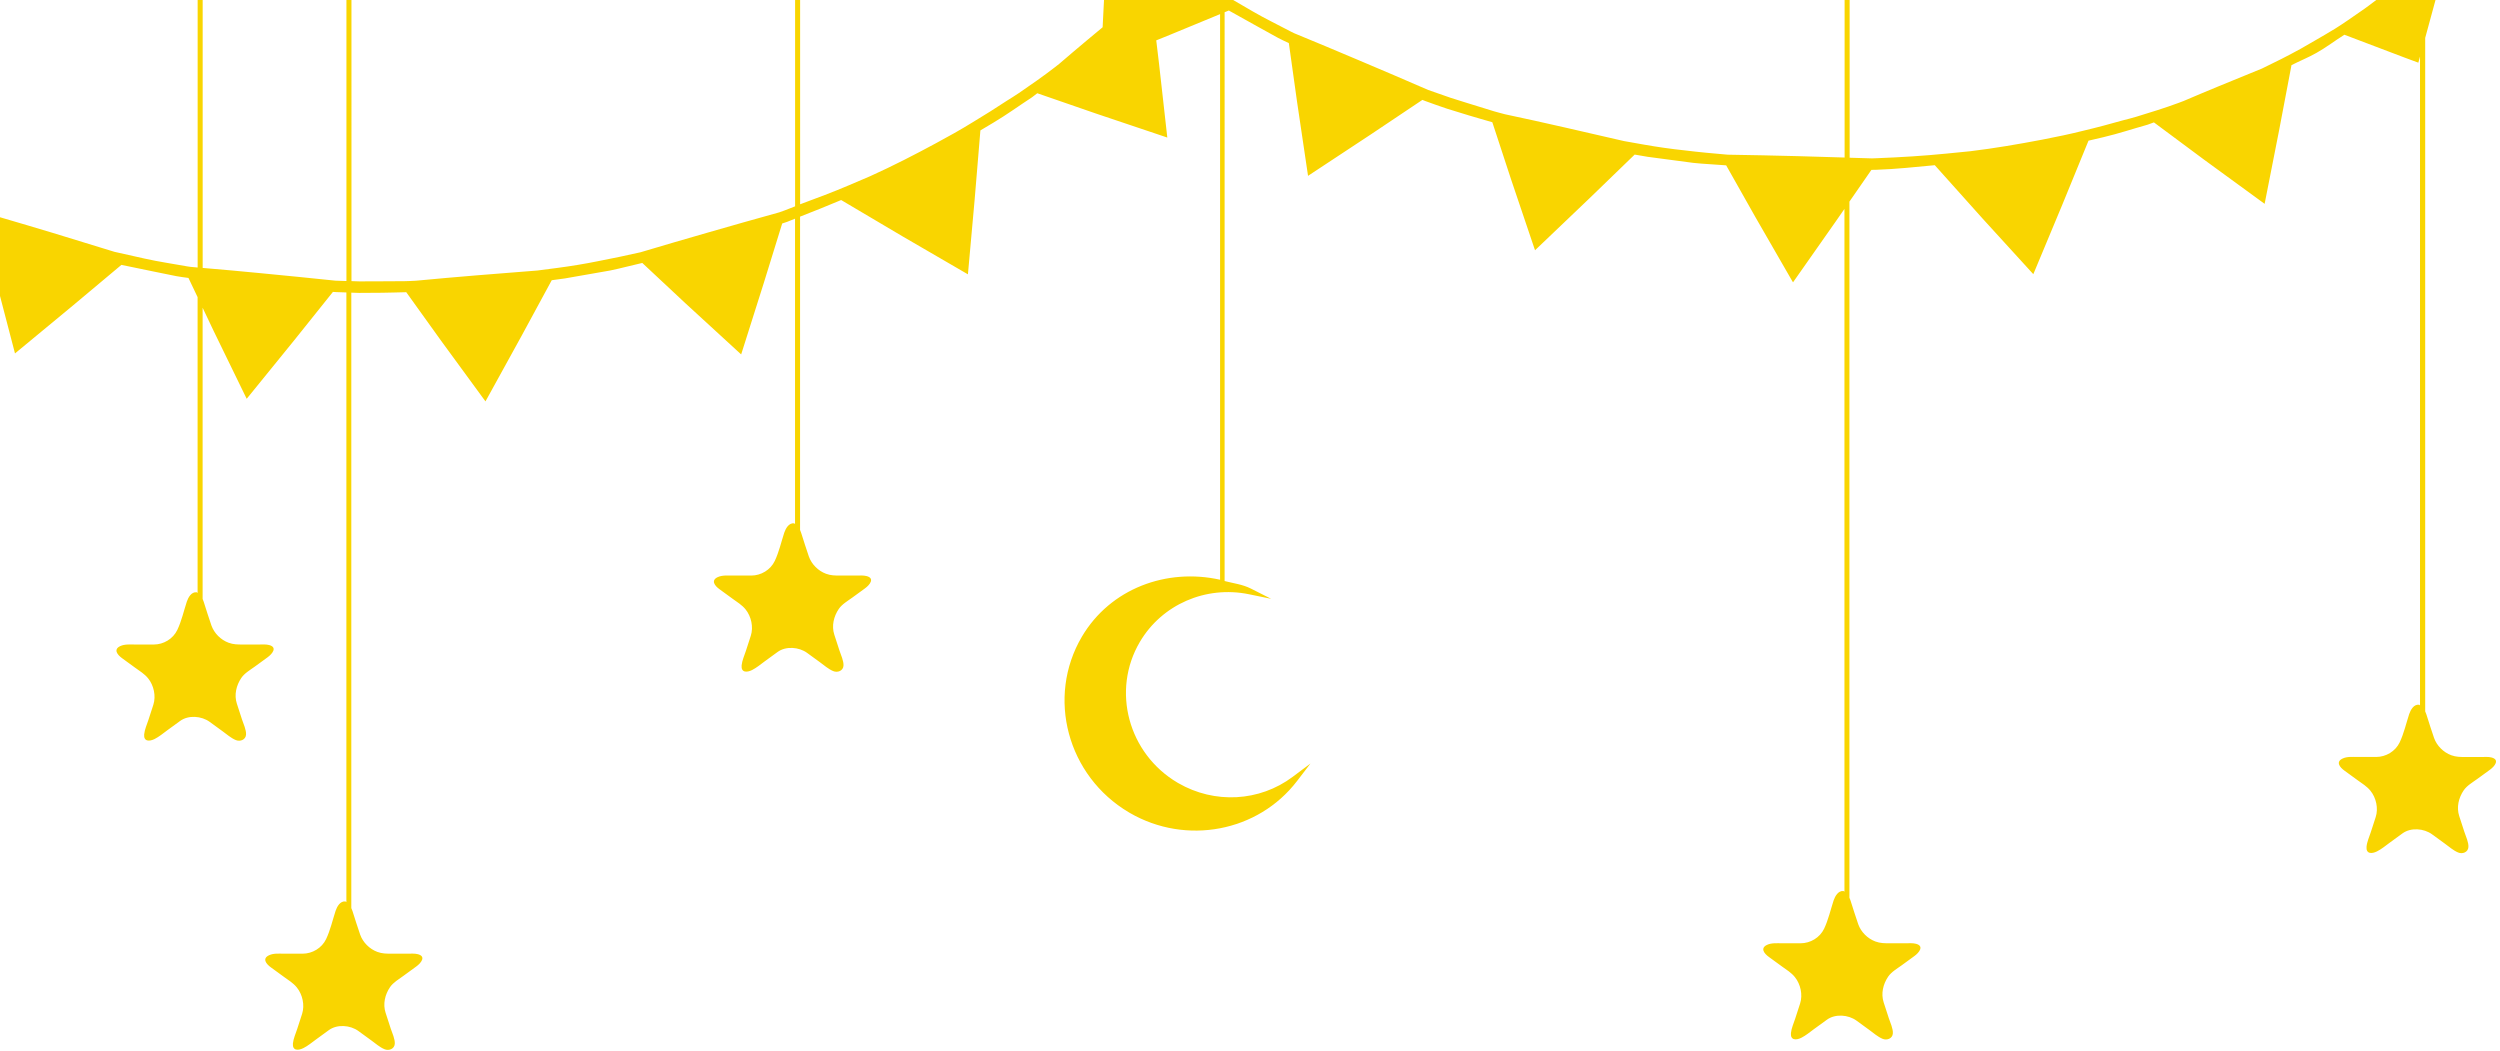 <?xml version="1.0" encoding="UTF-8"?>
<!DOCTYPE svg PUBLIC '-//W3C//DTD SVG 1.0//EN'
          'http://www.w3.org/TR/2001/REC-SVG-20010904/DTD/svg10.dtd'>
<svg height="207.0" preserveAspectRatio="xMidYMid meet" version="1.0" viewBox="0.0 -0.0 492.3 207.0" width="492.3" xmlns="http://www.w3.org/2000/svg" xmlns:xlink="http://www.w3.org/1999/xlink" zoomAndPan="magnify"
><g id="change1_1"
  ><path d="M488.61,149.07h-3.11c-0.98,0-1.86,0-2.8-0.35c-1.54-0.57-2.84-1.86-3.39-3.41 c-0.54-1.53-1.01-3.1-1.51-4.64c-0.06-0.18-0.15-0.38-0.23-0.58V7.46L479.6,0h-11.67c-1.03,0.77-2.03,1.56-3.1,2.27 c-1.67,1.15-3.3,2.32-5.04,3.4c-1.26,0.79-2.57,1.51-3.85,2.27l-2.9,1.67c-2.47,1.36-5.02,2.65-7.62,3.89 c-2.88,1.18-5.77,2.35-8.65,3.54c-2.27,0.93-4.52,1.89-6.78,2.85c-0.33,0.12-0.65,0.25-0.98,0.37c-2.72,1.01-5.49,1.86-8.27,2.71 c-0.89,0.29-1.81,0.48-2.71,0.73c-2.52,0.71-5.05,1.4-7.65,2.01c-2.72,0.69-5.47,1.26-8.23,1.79c-4.66,0.89-9.38,1.7-14.23,2.29 l-0.03,0l-4.53,0.45c-4.48,0.45-9.04,0.73-13.66,0.91c-0.36,0.02-0.71,0.02-1.06,0.04c-1.47-0.05-2.94-0.09-4.41-0.13V0h-0.99v31.02 c-3.06-0.09-6.12-0.19-9.18-0.27c-4.61-0.14-9.23-0.2-13.85-0.29c-2.79-0.24-5.58-0.49-8.41-0.84c-1.37-0.16-2.74-0.3-4.1-0.51 c-2.62-0.36-5.26-0.87-7.9-1.33c-3.9-0.91-7.8-1.81-11.7-2.69c-3.9-0.91-7.82-1.74-11.74-2.59c-0.72-0.2-1.46-0.37-2.18-0.59 c-1.73-0.53-3.45-1.07-5.18-1.6c-1.11-0.35-2.21-0.68-3.31-1.04c-1.48-0.51-2.96-1.04-4.44-1.55c-4.54-1.98-9.1-3.92-13.66-5.85 c-4.23-1.82-8.5-3.56-12.75-5.33c-0.17-0.09-0.35-0.16-0.51-0.25c-2.52-1.34-5.11-2.57-7.58-4.01c-1.31-0.76-2.62-1.52-3.92-2.28 H217.4l-0.27,5.37c-0.99,0.83-1.98,1.65-2.97,2.47c-1.88,1.56-3.74,3.16-5.6,4.75c-0.28,0.22-0.55,0.44-0.83,0.65 c-2.29,1.78-4.68,3.43-7.07,5.07c-0.77,0.55-1.6,1.01-2.39,1.53c-2.18,1.43-4.39,2.84-6.67,4.2c-2.39,1.48-4.84,2.85-7.32,4.18 c-4.18,2.26-8.44,4.45-12.89,6.46l-0.02,0.01l-4.19,1.79c-3.12,1.34-6.37,2.54-9.62,3.75V0h-0.99v40.63 c-0.73,0.27-1.42,0.58-2.15,0.84c-0.33,0.12-0.66,0.23-0.98,0.35c-4.69,1.29-9.36,2.63-14.03,3.97c-4.44,1.25-8.86,2.59-13.29,3.89 c-2.74,0.61-5.49,1.21-8.3,1.74c-1.34,0.26-2.68,0.53-4.03,0.74c-2.61,0.44-5.29,0.76-7.96,1.11c-3.99,0.31-7.97,0.62-11.95,0.95 c-3.99,0.31-7.99,0.7-11.98,1.06c-0.75,0.03-1.5,0.09-2.25,0.09c-1.76,0.02-3.52,0.01-5.28,0.03c-1.21,0-2.42,0.02-3.63,0.01 c-0.51-0.01-1.02-0.03-1.53-0.05V0h-0.99v55.34c-0.72-0.03-1.44-0.05-2.16-0.07c-4.92-0.52-9.85-1-14.79-1.48 c-3.78-0.38-7.57-0.7-11.36-1.03V0h-0.99v52.68c-0.47-0.04-0.94-0.09-1.41-0.13c-0.18-0.03-0.37-0.05-0.56-0.08 c-2.81-0.52-5.64-0.91-8.43-1.54c-1.99-0.45-3.99-0.89-5.98-1.34c-4.02-1.25-8.05-2.48-12.09-3.71C6.98,44.82,3.49,43.81,0,42.78 v15.5l2.8,10.73l0.15,0.59l0.47-0.39l10.93-9.04l9.56-8.01c2.13,0.45,4.26,0.88,6.39,1.32l4.43,0.9c0.79,0.15,1.59,0.24,2.38,0.35 l1.8,3.78v58.26c-0.08-0.03-0.1-0.13-0.18-0.14c-1.06-0.11-1.66,1.03-1.94,1.84c-0.6,1.84-1.04,3.82-1.87,5.57 c-0.84,1.77-2.71,2.88-4.63,2.88h-3.63c-0.97,0-2.08-0.11-2.98,0.31c-1.38,0.65-0.6,1.69,0.37,2.39c0.85,0.62,1.7,1.23,2.54,1.85 c0.89,0.64,1.87,1.24,2.57,2.1c1.13,1.39,1.59,3.49,1.04,5.2l-0.97,2.99c-0.29,0.89-0.75,1.9-0.84,2.85 c-0.12,1.43,1.02,1.43,2.05,0.92c0.89-0.45,1.69-1.12,2.49-1.71c0.85-0.62,1.7-1.23,2.54-1.85c1.65-1.2,4.21-0.99,5.82,0.18 c0.85,0.62,1.7,1.23,2.54,1.85c0.82,0.59,1.65,1.34,2.59,1.73c0.87,0.37,1.96-0.05,2.03-1.05c0.07-0.94-0.51-2.13-0.8-3.02 c-0.34-1.04-0.67-2.07-1.01-3.11c-0.56-1.71-0.11-3.59,0.88-5.05c0.64-0.94,1.74-1.57,2.64-2.22c0.85-0.62,1.69-1.23,2.54-1.85 c0.92-0.67,1.98-1.97,0.3-2.41c-0.65-0.17-1.4-0.1-2.07-0.1h-3.11c-0.98,0-1.86,0-2.8-0.35c-1.55-0.57-2.84-1.86-3.39-3.41 c-0.54-1.53-1.01-3.1-1.51-4.64c-0.06-0.18-0.15-0.38-0.22-0.58V60.6l2.2,4.63l6.21,12.75l0.27,0.55l0.39-0.48l8.94-11.01l7.65-9.56 c0.21,0.01,0.42,0.04,0.63,0.04c0.67,0.02,1.35,0.04,2.02,0.07v120.06c-0.07-0.03-0.1-0.13-0.18-0.14 c-1.06-0.11-1.66,1.03-1.94,1.84c-0.6,1.84-1.04,3.82-1.87,5.57c-0.84,1.77-2.71,2.88-4.63,2.88h-3.63c-0.97,0-2.08-0.12-2.98,0.31 c-1.38,0.65-0.6,1.69,0.37,2.39c0.85,0.62,1.7,1.23,2.54,1.85c0.89,0.64,1.87,1.24,2.56,2.1c1.13,1.39,1.59,3.49,1.04,5.2 l-0.97,2.99c-0.29,0.89-0.75,1.9-0.84,2.84c-0.12,1.43,1.02,1.43,2.05,0.92c0.89-0.44,1.69-1.12,2.49-1.7 c0.85-0.62,1.69-1.23,2.54-1.85c1.65-1.2,4.21-0.99,5.82,0.18c0.85,0.62,1.7,1.23,2.54,1.85c0.82,0.59,1.65,1.34,2.59,1.73 c0.87,0.37,1.96-0.05,2.03-1.05c0.07-0.94-0.51-2.14-0.8-3.02c-0.34-1.04-0.67-2.07-1.01-3.11c-0.56-1.71-0.12-3.59,0.88-5.05 c0.64-0.93,1.74-1.56,2.64-2.22c0.85-0.62,1.7-1.23,2.54-1.85c0.92-0.67,1.98-1.97,0.3-2.41c-0.65-0.17-1.4-0.1-2.07-0.1h-3.11 c-0.98,0-1.86,0-2.8-0.35c-1.54-0.57-2.84-1.86-3.39-3.41c-0.54-1.53-1.01-3.1-1.51-4.64c-0.06-0.18-0.15-0.38-0.23-0.58V57.63 c0.5,0.02,1,0.05,1.5,0.05l4.52-0.03c1.6-0.01,3.2-0.08,4.8-0.11l6.87,9.57l8.37,11.44l0.36,0.49l0.3-0.54l6.84-12.42l5.91-10.9 l2.58-0.35l8.91-1.56c2.13-0.43,4.22-1.02,6.34-1.49l8.57,8.01l10.45,9.59l0.45,0.41l0.19-0.59l4.28-13.52l3.61-11.67 c0.31-0.12,0.64-0.2,0.96-0.32c0.53-0.19,1.04-0.44,1.57-0.63v60.13c-0.08-0.03-0.1-0.13-0.18-0.14c-1.06-0.11-1.66,1.03-1.94,1.84 c-0.6,1.84-1.04,3.82-1.87,5.57c-0.84,1.77-2.71,2.88-4.63,2.88h-3.63c-0.97,0-2.08-0.11-2.98,0.31c-1.38,0.65-0.6,1.69,0.37,2.39 c0.85,0.62,1.7,1.23,2.54,1.85c0.89,0.64,1.87,1.24,2.57,2.1c1.13,1.39,1.59,3.49,1.04,5.2l-0.97,2.99 c-0.29,0.89-0.75,1.9-0.84,2.85c-0.12,1.43,1.02,1.43,2.05,0.92c0.89-0.45,1.69-1.12,2.49-1.71c0.85-0.62,1.7-1.23,2.54-1.85 c1.65-1.2,4.21-0.99,5.82,0.18c0.85,0.62,1.7,1.23,2.54,1.85c0.81,0.59,1.65,1.34,2.59,1.73c0.87,0.37,1.96-0.05,2.03-1.05 c0.07-0.94-0.51-2.13-0.8-3.02c-0.34-1.04-0.67-2.07-1.01-3.11c-0.56-1.71-0.11-3.59,0.88-5.05c0.64-0.94,1.74-1.57,2.64-2.22 c0.85-0.62,1.69-1.23,2.54-1.85c0.92-0.67,1.98-1.97,0.3-2.41c-0.65-0.17-1.4-0.1-2.07-0.1h-3.11c-0.98,0-1.86,0-2.8-0.35 c-1.55-0.57-2.84-1.86-3.39-3.41c-0.54-1.53-1.01-3.1-1.51-4.64c-0.06-0.18-0.15-0.38-0.22-0.58V42.66 c2.71-1.05,5.41-2.14,8.09-3.27l12.17,7.2l12.26,7.12l0.53,0.31l0.06-0.62l1.27-14.12l1.13-13.6c0.86-0.52,1.74-1.03,2.6-1.55 c2.59-1.54,5.03-3.32,7.56-4.97c0.36-0.25,0.68-0.54,1.04-0.8l11.59,4.01l13.44,4.52l0.58,0.2l-0.07-0.61l-1.58-14.09l-0.53-4.44 l2.76-1.12l9.81-4.05v111.38c-10.5-2.34-21.6,1.71-27.21,11.21c-7.03,11.93-2.87,27.45,9.27,34.61l0.15,0.09 c11.1,6.44,25.26,3.75,32.93-6.25l2.66-3.47l-3.51,2.63c-6.53,4.89-15.38,5.37-22.54,1.22l-0.12-0.07 c-9.72-5.73-13.06-18.16-7.43-27.72c4.34-7.37,12.98-11.14,21.49-9.39l4.37,0.9l-3.98-2.01c-1.68-0.85-3.47-1.04-5.22-1.5 c0.01,0,0.02-0.01,0.03-0.01V2.41l0.83-0.34c1.9,1.06,3.8,2.12,5.7,3.18l3.96,2.19c0.71,0.38,1.44,0.71,2.16,1.05l1.61,11.51 l2.08,14.03l0.09,0.6l0.51-0.34l11.84-7.81l10.17-6.81c0.2,0.07,0.39,0.16,0.58,0.23c1.42,0.5,2.83,1.04,4.26,1.5l4.32,1.33 c1.53,0.47,3.08,0.89,4.61,1.34l3.67,11.19l4.54,13.44l0.2,0.58l0.45-0.43l10.26-9.79l8.91-8.62l2.56,0.44l8.96,1.19 c2.16,0.24,4.33,0.3,6.5,0.49l5.77,10.22l7.08,12.29l0.31,0.53l0.35-0.5l8.15-11.61l1.63-2.35V175.6c-0.08-0.03-0.1-0.13-0.18-0.14 c-1.06-0.11-1.66,1.03-1.95,1.84c-0.6,1.84-1.04,3.82-1.87,5.57c-0.84,1.77-2.71,2.88-4.63,2.88h-3.63c-0.97,0-2.08-0.11-2.98,0.31 c-1.38,0.65-0.6,1.69,0.37,2.39c0.85,0.62,1.7,1.23,2.54,1.85c0.89,0.64,1.87,1.24,2.56,2.1c1.13,1.39,1.59,3.49,1.04,5.2 c-0.32,1-0.65,1.99-0.97,2.99c-0.29,0.89-0.75,1.9-0.84,2.85c-0.12,1.43,1.02,1.43,2.05,0.92c0.89-0.45,1.69-1.12,2.49-1.71 c0.85-0.62,1.7-1.23,2.55-1.85c1.65-1.2,4.21-0.99,5.82,0.18c0.85,0.62,1.69,1.23,2.54,1.85c0.81,0.59,1.65,1.34,2.59,1.73 c0.87,0.37,1.96-0.05,2.03-1.05c0.07-0.94-0.51-2.13-0.8-3.02c-0.34-1.04-0.68-2.07-1.01-3.11c-0.56-1.71-0.11-3.59,0.88-5.05 c0.64-0.94,1.74-1.57,2.64-2.22c0.85-0.62,1.7-1.23,2.54-1.85c0.92-0.67,1.98-1.97,0.3-2.41c-0.65-0.17-1.4-0.1-2.07-0.1h-3.11 c-0.98,0-1.86,0-2.8-0.35c-1.54-0.57-2.84-1.86-3.39-3.41c-0.54-1.53-1.01-3.1-1.51-4.64c-0.06-0.18-0.15-0.38-0.22-0.58V39.7 l4.33-6.25c0.34-0.02,0.68,0,1.02-0.02c3.83-0.12,7.64-0.55,11.46-0.9l9.43,10.53l9.56,10.48l0.41,0.45l0.24-0.57l5.46-13.09 l5.17-12.63c0.98-0.24,1.97-0.46,2.95-0.69c2.94-0.69,5.8-1.65,8.7-2.46c0.42-0.13,0.81-0.32,1.23-0.45l9.85,7.32l11.46,8.36 l0.49,0.36l0.12-0.6l2.74-13.92l2.43-12.79c1.62-0.84,3.33-1.51,4.91-2.41c1.92-1.07,3.65-2.42,5.51-3.58l11.83,4.49l2.73,1.01 l0.15-0.55l0.18-0.66v127.78c-0.07-0.03-0.1-0.13-0.18-0.14c-1.07-0.11-1.66,1.03-1.95,1.84c-0.6,1.84-1.04,3.82-1.87,5.57 c-0.84,1.77-2.71,2.88-4.63,2.88h-3.63c-0.97,0-2.08-0.12-2.98,0.31c-1.38,0.65-0.6,1.69,0.37,2.39c0.85,0.62,1.69,1.23,2.54,1.85 c0.89,0.64,1.87,1.24,2.57,2.1c1.13,1.39,1.59,3.49,1.03,5.2l-0.97,2.99c-0.29,0.89-0.75,1.9-0.83,2.84 c-0.12,1.43,1.02,1.43,2.05,0.92c0.89-0.44,1.69-1.12,2.49-1.7c0.85-0.62,1.7-1.23,2.54-1.85c1.65-1.2,4.21-0.99,5.82,0.18 c0.85,0.62,1.7,1.23,2.54,1.85c0.82,0.59,1.65,1.34,2.59,1.73c0.87,0.37,1.96-0.05,2.03-1.05c0.07-0.94-0.51-2.13-0.8-3.02 l-1.01-3.11c-0.56-1.71-0.12-3.59,0.88-5.05c0.64-0.94,1.74-1.57,2.64-2.22c0.85-0.62,1.69-1.23,2.54-1.85 c0.92-0.67,1.98-1.97,0.3-2.41C490.03,149,489.28,149.07,488.61,149.07z" fill="#F9D500"
  /></g
></svg
>
